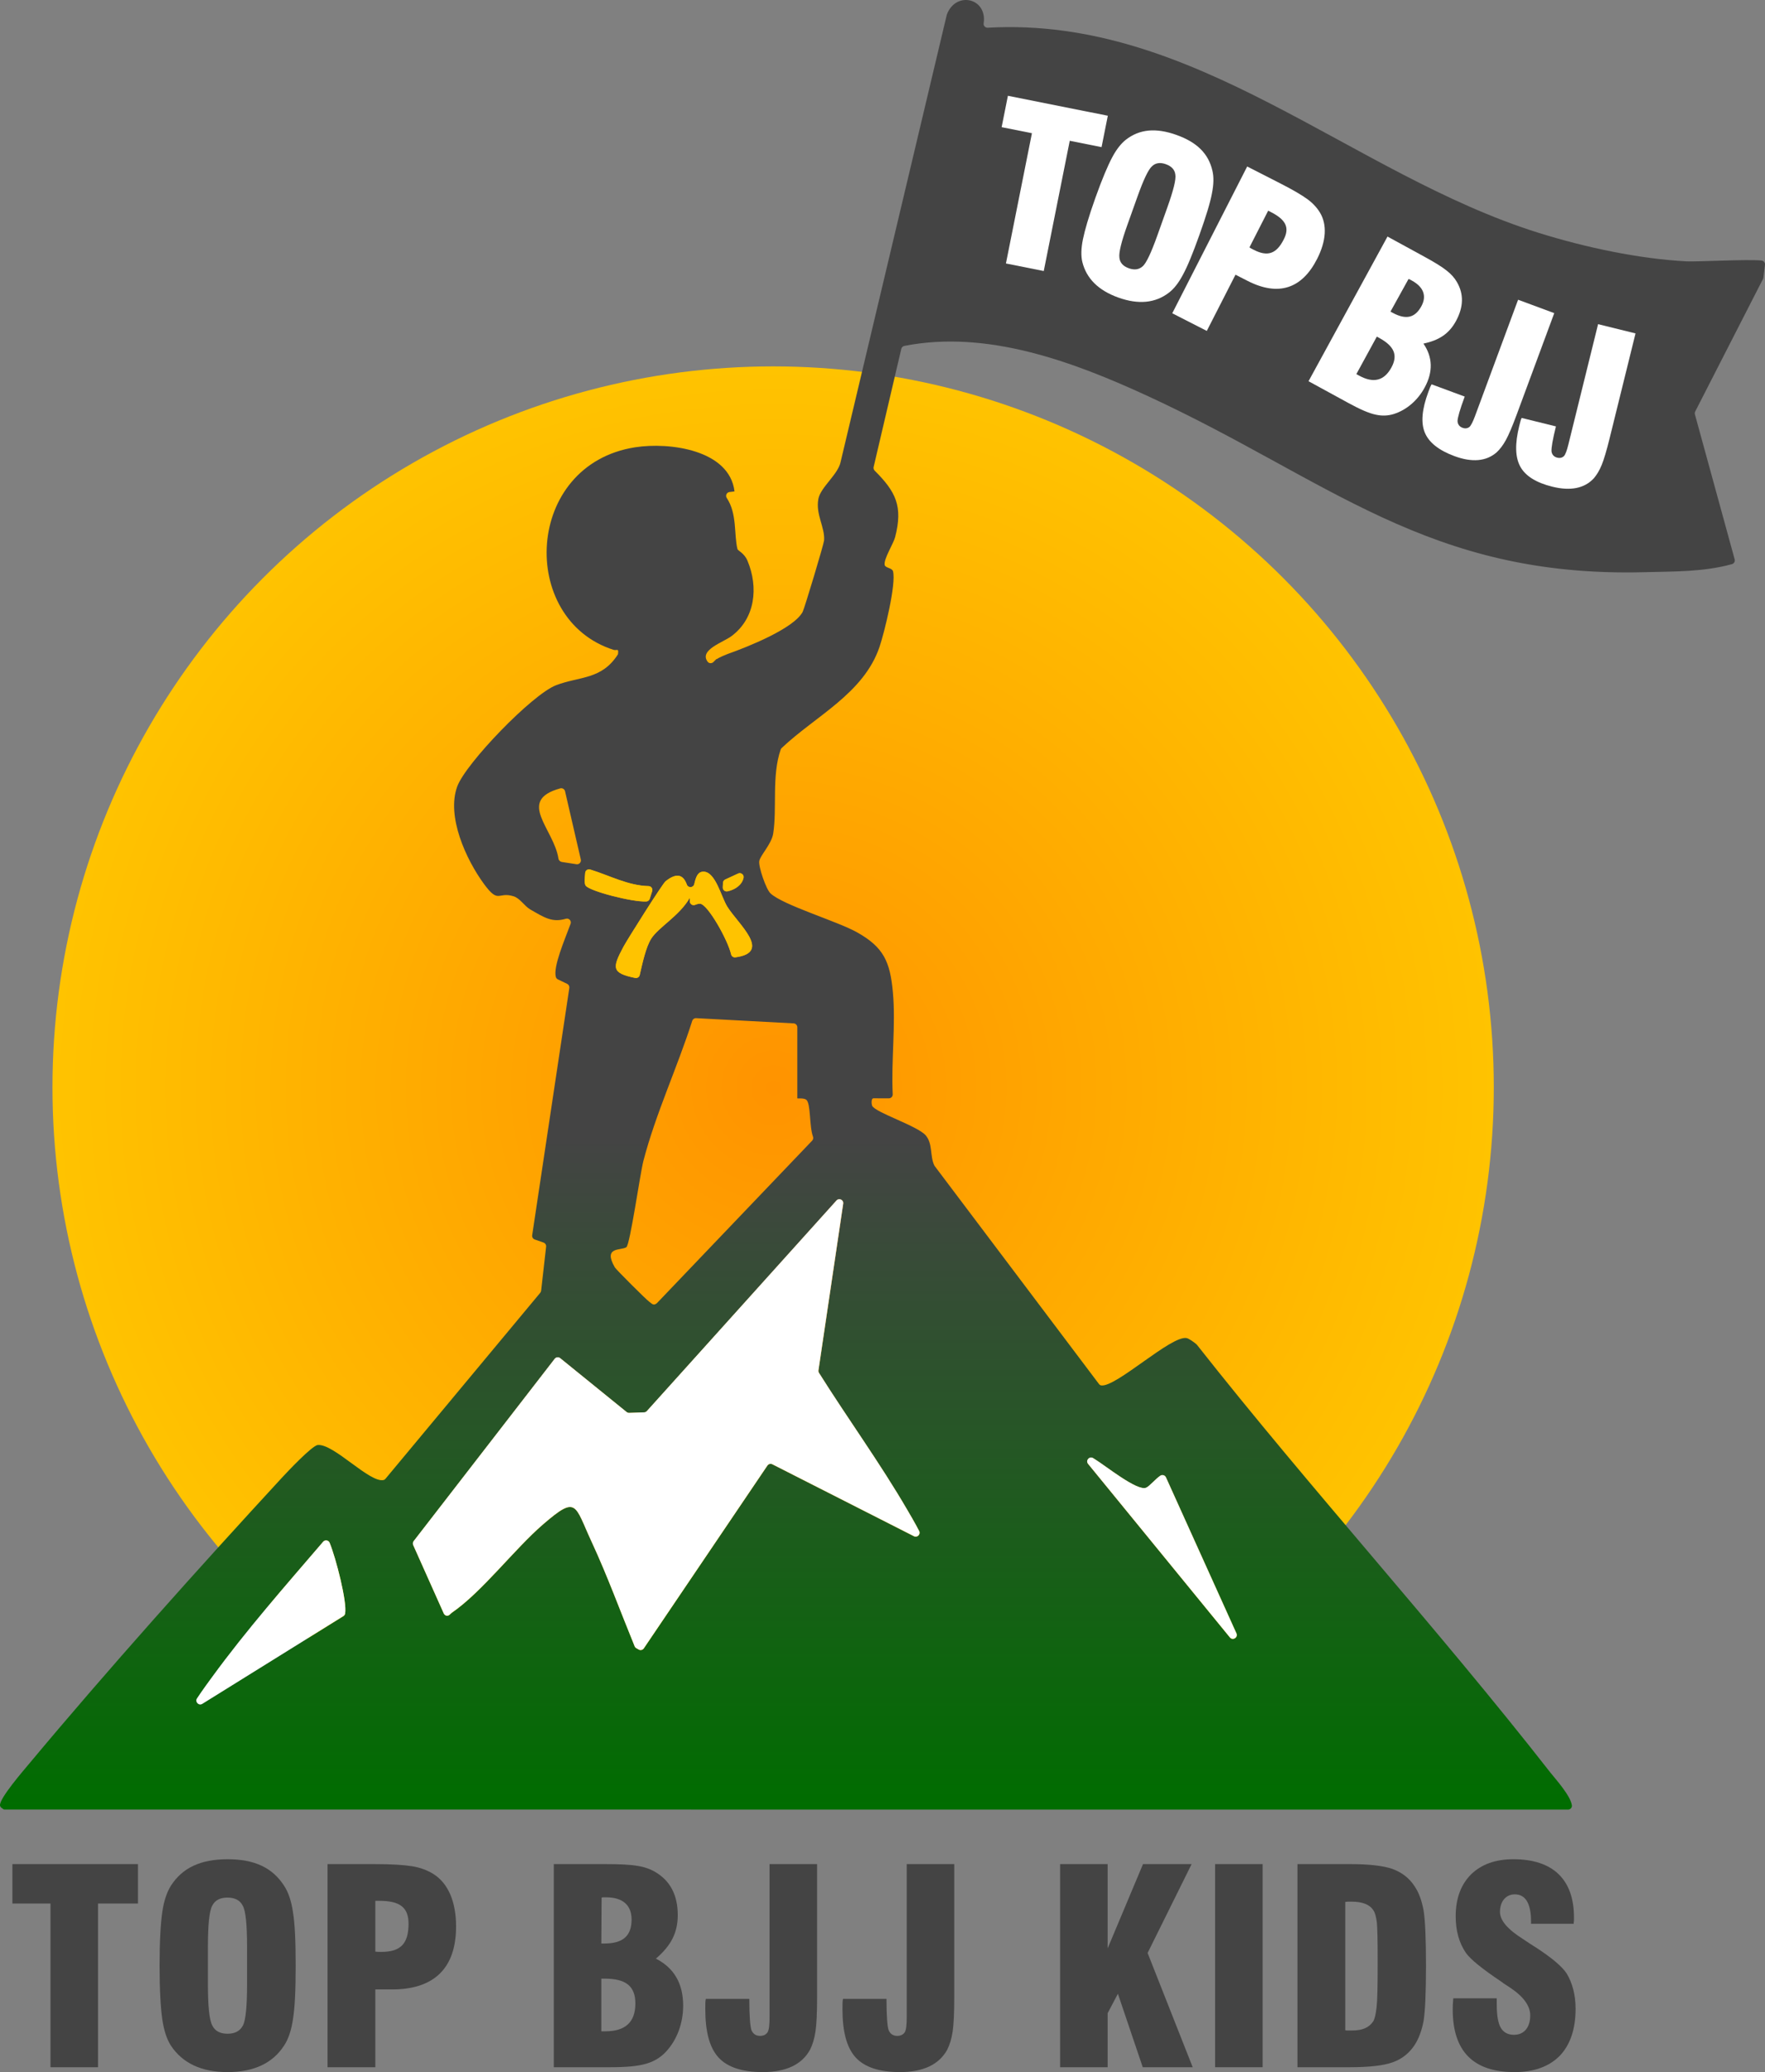 <?xml version="1.0" encoding="UTF-8"?><svg id="Laag_2" xmlns="http://www.w3.org/2000/svg" xmlns:xlink="http://www.w3.org/1999/xlink" viewBox="0 0 590.552 693.101"><rect x="0" y="0" width="590.552" height="693.101" fill="#808080" stroke="none"/><defs><style>.cls-1{fill:#fff;}.cls-2{fill:url(#Naamloos_verloop_29);}.cls-3{fill:#ffc300;}.cls-4{fill:#444;}.cls-5{fill:url(#Naamloos_verloop_39);}</style><radialGradient id="Naamloos_verloop_39" cx="423.939" cy="344.472" fx="423.939" fy="344.472" r="169.867" gradientTransform="translate(-343.108 -125.302) scale(1.42)" gradientUnits="userSpaceOnUse"><stop offset="0" stop-color="#ff9300"/><stop offset="1" stop-color="#ffc300"/></radialGradient><linearGradient id="Naamloos_verloop_29" x1="295.276" y1="605.295" x2="295.276" y2="0" gradientUnits="userSpaceOnUse"><stop offset="0" stop-color="#006d00"/><stop offset=".371" stop-color="#444"/></linearGradient></defs><g id="Laag_1-2"><circle class="cls-5" cx="258.681" cy="363.683" r="241.129"/><path class="cls-4" d="M16.891,636.721H4.151v-13.191h42.014v13.191h-13.372v54.753h-15.902v-54.753Z"/><path class="cls-4" d="M57.186,684.246c-1.356-2.078-2.349-5.059-2.891-8.854-.542-3.795-.904-9.668-.904-17.89s.362-14.185.904-17.889c.542-3.795,1.536-6.686,2.891-8.855,3.885-6.053,10.029-8.855,18.974-8.855s14.999,2.801,18.884,8.855c1.446,2.169,2.44,5.15,2.982,8.855.632,3.795.903,9.667.903,17.889s-.271,14.005-.903,17.89c-.542,3.704-1.536,6.686-2.982,8.854-3.795,5.873-10.119,8.855-18.884,8.855s-15.089-2.981-18.974-8.855ZM81.31,677.47c.904-1.807,1.356-6.415,1.356-13.824v-12.288c0-7.499-.452-12.198-1.446-13.915-.903-1.807-2.62-2.71-5.15-2.71-2.44,0-4.156.903-5.06,2.71-.994,1.807-1.446,6.505-1.446,13.915v12.288c0,7.319.452,11.927,1.446,13.824.903,1.898,2.62,2.801,5.15,2.801,2.44,0,4.156-.903,5.15-2.801Z"/><path class="cls-4" d="M109.588,623.53h15.631c5.783,0,9.939.271,12.74.723,2.71.452,5.06,1.355,6.957,2.53,4.969,3.072,7.68,9.216,7.68,17.619,0,13.824-7.228,21.052-21.413,21.052h-5.602v26.021h-15.992v-67.944ZM136.693,643.497c0-5.421-2.801-7.68-9.758-7.68h-1.356v16.986c.452.091.994.091,2.078.091,6.415,0,9.035-2.801,9.035-9.397Z"/><path class="cls-4" d="M185.3,623.53h17.076c5.06,0,8.764.18,11.113.632,2.259.362,4.246,1.084,5.873,2.079,4.97,2.981,7.409,7.77,7.409,14.366,0,5.963-2.349,10.301-7.319,14.547,6.053,3.072,9.126,8.312,9.126,15.721,0,6.054-2.169,11.656-5.873,15.541-1.807,1.898-3.975,3.162-6.505,3.886-2.62.813-6.686,1.174-12.017,1.174h-18.883v-67.944ZM202.196,650.093c6.234,0,9.126-2.53,9.126-8.041,0-4.789-2.981-7.409-8.493-7.409h-.994c-.271,0-.452.091-.542.091l-.09,15.36h.994ZM202.558,679.458c6.686,0,10.029-3.072,10.029-9.306,0-5.783-3.162-8.312-10.3-8.312h-1.084v17.619h1.355Z"/><path class="cls-4" d="M240.412,688.222c-2.982-3.252-4.427-8.583-4.427-16.173,0-1.898,0-2.62.18-3.434h14.547c0,5.692.271,9.126.723,10.481.543,1.265,1.536,1.898,2.891,1.898,1.174,0,1.988-.452,2.53-1.265.452-.813.633-2.53.633-5.15v-51.049h15.902v44.724c0,5.059-.181,8.854-.543,11.293-.361,2.44-.994,4.427-1.807,6.054-2.71,4.969-8.041,7.499-15.812,7.499-6.867,0-11.836-1.626-14.817-4.879Z"/><path class="cls-4" d="M286.309,688.222c-2.982-3.252-4.427-8.583-4.427-16.173,0-1.898,0-2.62.18-3.434h14.547c0,5.692.271,9.126.723,10.481.543,1.265,1.536,1.898,2.891,1.898,1.174,0,1.988-.452,2.53-1.265.452-.813.632-2.53.632-5.15v-51.049h15.902v44.724c0,5.059-.181,8.854-.543,11.293-.361,2.44-.994,4.427-1.807,6.054-2.71,4.969-8.041,7.499-15.812,7.499-6.867,0-11.836-1.626-14.817-4.879Z"/><path class="cls-4" d="M354.703,623.53h15.902v28.189l11.836-28.189h16.264l-14.728,29.725,15.089,38.219h-16.715l-8.312-24.576-3.434,6.506v18.07h-15.902v-67.944Z"/><path class="cls-4" d="M406.563,623.53h15.902v67.944h-15.902v-67.944Z"/><path class="cls-4" d="M434.119,623.53h17.528c6.414,0,11.113.542,14.276,1.626,3.162,1.174,5.602,3.072,7.319,5.692,1.445,2.079,2.44,4.789,3.071,8.132.543,3.343.813,9.577.813,18.522s-.271,15.179-.813,18.523c-.632,3.252-1.626,5.963-3.071,8.131-1.807,2.71-4.246,4.608-7.319,5.692s-7.861,1.626-14.276,1.626h-17.528v-67.944ZM452.37,679.187c3.433,0,5.602-.903,7.048-2.982.542-.813.903-2.44,1.174-4.788.271-2.349.361-6.867.361-13.824v-3.072c0-5.692-.09-9.487-.271-11.475-.271-1.988-.633-3.343-1.174-4.066-1.174-1.898-3.614-2.891-7.319-2.891-1.084,0-1.626,0-2.078.09v42.917c.271.091.633.091.903.091h1.355Z"/><path class="cls-4" d="M486.069,672.139c0-.813,0-1.626.18-3.705h14.547v1.988c0,3.705.452,6.325,1.355,7.861s2.349,2.349,4.427,2.349c3.343,0,5.421-2.44,5.421-6.505,0-3.253-2.349-6.415-7.047-9.487l-1.808-1.174-.723-.542c-6.324-4.246-10.3-7.409-11.926-9.668-2.259-3.343-3.434-7.319-3.434-12.288,0-5.873,1.717-10.572,5.15-14.005,3.434-3.343,8.132-5.06,14.185-5.06,13.191,0,20.239,6.777,20.239,19.426v1.084c-.09.452-.09.813-.09,1.084h-14.276v-.813c0-6.054-1.897-9.035-5.421-9.035-2.981,0-4.969,2.349-4.969,5.873,0,2.891,2.62,5.873,7.77,9.126l2.168,1.446.723.452c.271.181.633.452.994.633,5.602,3.614,9.126,6.595,10.662,8.945,1.898,3.162,2.981,7.138,2.981,11.746,0,6.867-1.807,12.107-5.24,15.721-3.524,3.614-8.584,5.511-15.179,5.511-13.824,0-20.691-6.957-20.691-20.962Z"/><path class="cls-2" d="M589.375,87.138c-4.873-.464-21.692.465-25.146.281-16.141-.862-34.056-4.729-49.455-9.545-62.577-19.57-114.772-72.546-184.264-68.602-.817.046-1.512-.647-1.39-1.456,1.282-8.487-9.255-10.909-12.288-3.012-.025.064-.045.133-.061.2l-35.48,149.394c-.812,4.325-6.76,8.543-7.482,12.533-.939,5.192,2.246,9.434,1.924,13.833-.091,1.245-6.581,22.802-7.169,23.906-2.976,5.588-18.448,11.741-25.146,14.102-.375.132-2.797,1.124-3.684,1.74l.032-.13-1.07,1.065c-.549.546-1.476.509-1.936-.114-2.898-3.924,5.153-6.451,7.947-8.52,8.022-5.94,9.123-16.38,5.388-25.263-1.078-2.564-3.211-3.346-3.344-3.877-1.215-4.853-.055-11.819-3.581-17.096-.536-.802-.04-1.884.917-2.001l1.677-.204c-1.691-13.928-21.773-16.546-33.255-14.756-37.051,5.776-39.197,57.565-7.215,67.752,1.07.341,1.808-.732,1.467,1.495-5.432,8.552-12.809,7.33-20.676,10.329-8.029,3.06-30.287,26.169-33.103,33.898-3.65,10.015,2.977,24.457,8.966,32.608,4.988,6.79,4.573,2.469,9.867,4.094,2.211.679,3.654,3.296,5.619,4.423,4.74,2.719,7.318,4.46,11.9,3.101,1.021-.303,1.948.69,1.581,1.69-1.936,5.282-5.922,14.402-4.924,17.817.102.347.358.625.684.782l3.098,1.49c.513.247.805.799.721,1.362l-12.429,82.724c-.093.616.266,1.211.853,1.417l2.952,1.036c.571.2.927.769.859,1.37l-1.668,14.736c-.028.252-.13.489-.292.684l-51.791,62.226c-.15.18-.339.335-.565.394-4.628,1.193-16.744-12.236-22.105-11.694-1.881.19-10.118,8.919-12.052,11.016-27.824,30.176-58.198,64.083-84.46,95.54-1.984,2.377-10.105,11.738-9.788,14.015.094.671.794,1.008,1.334,1.351l523.305.025c.744,0,1.378-.627,1.297-1.367-.36-3.248-5.643-9.033-7.2-11.025-38.043-48.665-80.002-94.538-118.246-143.068-.053-.067-.107-.125-.172-.181-.812-.69-2.486-1.93-3.308-2.082-5.152-.953-23.614,16.539-28.56,15.837-.311-.044-.579-.241-.768-.492l-54.917-72.844c-.057-.076-.108-.156-.15-.241-1.519-3.114-.475-7.128-2.82-9.989-2.622-3.2-17.042-7.737-18.001-10-.187-.44-.405-2.475.473-2.473l5.13.009c.744.001,1.328-.619,1.291-1.362-.546-11.113,1.055-23.241.057-34.124-.937-10.214-3.065-15.035-11.967-20.033-6.612-3.713-24.707-9.067-28.975-13.025-1.511-1.402-4.075-8.982-3.77-10.807.318-1.902,4.121-5.713,4.667-9.212,1.324-8.489-.539-19.321,2.497-28.084.071-.204.191-.388.348-.537,11.33-10.736,27.419-18.201,32.725-33.811,1.629-4.794,5.641-21.109,4.516-25.311-.308-1.149-2.608-1.083-2.789-2.12-.353-2.029,2.921-7.051,3.509-9.333,2.658-10.317.204-15.147-6.849-22.196-.318-.318-.455-.78-.353-1.217l9.256-39.521c.117-.499.516-.888,1.018-.987,27.76-5.451,56.576,5.301,81.542,16.819,60.538,27.929,93.531,60.781,166.151,58.869,9.847-.259,19.643-.054,29.229-2.69.688-.189,1.087-.912.899-1.6l-13.305-48.514c-.086-.312-.051-.646.096-.934l22.686-44.342c.069-.135.114-.282.133-.433l.524-4.286c.089-.728-.437-1.381-1.167-1.45ZM115.474,539.759c-.068.355-.278.655-.585.846-3.828,2.38-35.898,22.316-47.193,29.337-1.184.736-2.53-.657-1.763-1.82,1.897-2.877,4.418-6.276,5.003-7.078,11.495-15.765,24.493-30.506,37.189-45.312.626-.73,1.801-.552,2.17.336,2.088,5.022,5.909,19.868,5.178,23.69ZM365.775,487.767c.265.17.497.322.677.43,3.283,1.98,14.059,10.703,17.018,9.461,1.184-.497,3.23-3.04,4.785-4.03.664-.423,1.547-.147,1.871.57l23.569,52.166c.625,1.383-1.226,2.53-2.186,1.355l-47.439-58.039c-.933-1.142.464-2.706,1.706-1.912ZM241.906,295.328c.021-.485.311-.918.751-1.122l4.314-1.995c.967-.447,2.049.403,1.819,1.444-.528,2.395-2.84,3.972-5.385,4.514-.828.176-1.6-.484-1.564-1.33l.065-1.511ZM222.69,294.802c4.107-3.289,6.078-1.791,7.121,1.094.438,1.211,2.181,1.116,2.48-.137.549-2.301,1.11-4.231,3.165-4.175,3.989.108,5.882,8.503,7.897,11.711,3.734,5.946,15.018,15.282,2.711,16.945-.667.09-1.288-.348-1.438-1.005-1.101-4.827-7.816-16.733-10.364-16.925-.501-.038-1.118.151-1.693.38-.87.348-1.797-.329-1.765-1.266.013-.356.011-.709-.033-1.049-3.449,6.019-10.403,9.743-12.874,13.626-1.8,2.829-2.971,8.338-3.85,12.163-.157.685-.841,1.11-1.529.968-7.922-1.636-7.706-3.341-3.916-10.426,1.349-2.521,13.072-21.093,14.088-21.907ZM195.797,292.016c.056-.842.886-1.393,1.692-1.145,6.46,1.991,12.659,5.389,19.525,5.545.864.02,1.467.86,1.204,1.683l-.817,2.557c-.164.514-.623.878-1.161.903-4.724.222-19.164-3.505-20.306-5.341-.519-.834-.24-2.653-.137-4.203ZM187.945,288.315c-.502-.078-1.001-.547-1.077-1.049-1.517-10.037-14.204-19.48.576-23.557.711-.196,1.45.241,1.616.96l5.276,22.836c.207.894-.555,1.714-1.462,1.574l-4.928-.763ZM282.134,402.638l-8.278,55.732c-.046.309.02.624.186.888,9.648,15.352,20.413,30.137,29.536,45.812.506.869,2.584,4.369,3.963,7.059.573,1.118-.626,2.311-1.746,1.742l-47.365-24.058c-.583-.296-1.295-.112-1.662.43l-41.344,61.133c-.38.561-1.127.736-1.716.401l-.796-.453c-.253-.144-.451-.368-.561-.638-4.764-11.627-9.117-23.591-14.407-34.981-5.747-12.374-4.774-15.681-16.188-5.841-9.647,8.317-20.402,22.584-30.472,29.528-.563.388-.814.878-1.368,1.04-.582.17-1.191-.189-1.439-.742l-10.218-22.854c-.195-.437-.134-.945.158-1.323l47.185-60.978c.445-.576,1.277-.672,1.843-.214l22.213,18.009c.243.197.549.299.861.289l5.002-.171c.352-.012.684-.167.919-.428l63.445-70.44c.86-.955,2.436-.212,2.247,1.059ZM265.543,342.312c.688.037,1.228.606,1.228,1.295v23.77c0,.151,2.126-.189,2.988.47,1.57,1.2.98,8.884,2.252,12.324.176.475.083,1.002-.266,1.368l-51.981,54.398c-1.166.932-1.638.108-2.522-.499-1.007-.692-11.08-10.745-11.519-11.503-4.079-7.041,2.059-5.571,3.847-6.746,1.23-.807,4.607-24.628,5.693-28.821,4.071-15.73,11.398-31.37,16.35-46.902.179-.56.709-.927,1.296-.896l32.636,1.743Z"/><path class="cls-4" d="M342.832,65.418l-4.057,14.944c12.623,5.402,18.216-14.794,4.057-14.944Z"/><path class="cls-4" d="M348.81,43.414l-2.994,12.913c7.281,3.918,13.494-6.943,8.718-11.71-.86-.859-5.103-1.743-5.723-1.203Z"/><path class="cls-4" d="M504.935,115.047l-9.166,34.326c5.107-.016,8.148,1.37,10.5-3.997,1.823-4.16,7.518-25.871,6.334-29.336-.839-2.454-6.633-4.081-7.668-.992Z"/><path class="cls-1" d="M115.466,539.728c-.068.355-.278.655-.585.846-3.828,2.38-35.898,22.316-47.193,29.337-1.184.736-2.53-.657-1.763-1.82,1.897-2.877,4.418-6.276,5.003-7.078,11.495-15.765,24.493-30.506,37.189-45.312.626-.73,1.801-.552,2.17.336,2.088,5.022,5.909,19.868,5.178,23.69ZM365.767,487.736c.265.17.497.322.677.43,3.283,1.98,14.059,10.703,17.018,9.461,1.184-.497,3.23-3.04,4.785-4.03.664-.423,1.547-.147,1.871.57l23.569,52.166c.625,1.383-1.226,2.53-2.186,1.355l-47.439-58.039c-.933-1.142.464-2.706,1.706-1.912ZM282.126,402.607l-8.278,55.732c-.046.309.02.624.186.888,9.648,15.352,20.413,30.137,29.536,45.812.506.869,2.584,4.369,3.963,7.059.573,1.118-.626,2.311-1.746,1.742l-47.365-24.058c-.583-.296-1.295-.112-1.662.43l-41.344,61.133c-.38.561-1.127.736-1.716.401l-.796-.453c-.253-.144-.451-.368-.561-.638-4.764-11.627-9.117-23.591-14.407-34.981-5.747-12.374-4.774-15.681-16.188-5.841-9.647,8.317-20.402,22.584-30.472,29.528-.563.388-.814.878-1.368,1.04-.582.17-1.191-.189-1.439-.742l-10.218-22.854c-.195-.437-.134-.945.158-1.323l47.185-60.978c.445-.576,1.277-.672,1.843-.214l22.213,18.009c.243.197.549.299.861.289l5.002-.171c.352-.012.684-.167.919-.428l63.445-70.44c.86-.955,2.436-.212,2.247,1.059Z"/><path class="cls-3" d="M241.898,295.297c.021-.485.311-.918.751-1.122l4.314-1.995c.967-.447,2.049.403,1.819,1.444-.528,2.395-2.84,3.972-5.385,4.514-.828.176-1.6-.484-1.564-1.33l.065-1.511Z"/><path class="cls-3" d="M222.682,294.771c4.107-3.289,6.078-1.791,7.121,1.094.438,1.211,2.181,1.116,2.48-.137.549-2.301,1.11-4.231,3.165-4.175,3.989.108,5.882,8.503,7.897,11.711,3.734,5.946,15.018,15.282,2.711,16.945-.667.09-1.288-.348-1.438-1.005-1.101-4.827-7.816-16.733-10.364-16.925-.501-.038-1.118.151-1.693.38-.87.348-1.797-.329-1.765-1.266.013-.356.011-.709-.033-1.049-3.449,6.019-10.403,9.743-12.874,13.626-1.8,2.829-2.971,8.338-3.85,12.163-.157.685-.841,1.11-1.529.968-7.922-1.636-7.706-3.341-3.916-10.426,1.349-2.521,13.072-21.093,14.088-21.907Z"/><path class="cls-3" d="M195.789,291.985c.056-.842.886-1.393,1.692-1.145,6.46,1.991,12.659,5.389,19.525,5.545.864.02,1.467.86,1.204,1.683l-.817,2.557c-.164.514-.623.878-1.161.903-4.724.222-19.164-3.505-20.306-5.341-.519-.834-.24-2.653-.137-4.203Z"/><path class="cls-1" d="M345.275,44.559l-10.138-2.024,2.096-10.497,33.434,6.676-2.096,10.497-10.641-2.125-8.7,43.572-12.655-2.526,8.7-43.572Z"/><path class="cls-1" d="M362.133,87.608c-.469-1.958-.416-4.507.204-7.556.62-3.048,1.944-7.635,4.186-13.919,2.241-6.284,4.143-10.743,5.567-13.426,1.449-2.752,2.996-4.691,4.623-5.979,4.62-3.568,10.079-4.034,16.915-1.596,6.836,2.439,10.699,6.229,12.018,11.915.514,2.051.461,4.601-.135,7.58-.551,3.073-1.944,7.635-4.186,13.919s-4.025,10.629-5.567,13.426c-1.424,2.683-2.996,4.691-4.692,5.954-4.501,3.454-10.148,4.009-16.846,1.62-6.699-2.389-10.719-6.392-12.088-11.939ZM382.417,89.005c1.183-1.135,2.784-4.533,4.804-10.196l3.349-9.391c2.044-5.731,2.979-9.446,2.688-11.028-.198-1.627-1.264-2.786-3.197-3.476-1.864-.665-3.423-.442-4.606.693-1.252,1.11-2.878,4.578-4.897,10.24l-3.35,9.391c-1.994,5.593-2.906,9.238-2.663,10.959.174,1.697,1.239,2.855,3.173,3.545,1.864.665,3.422.443,4.699-.737Z"/><path class="cls-1" d="M417.298,55.693l11.295,5.768c4.179,2.134,7.082,3.863,8.939,5.223,1.792,1.327,3.156,2.846,4.094,4.395,2.458,4.054,2.149,9.493-.951,15.566-5.101,9.99-12.992,12.546-23.242,7.311l-4.048-2.067-9.602,18.804-11.556-5.901,25.072-49.098ZM429.517,80.124c2-3.917.81-6.583-4.217-9.15l-.98-.5-6.268,12.274c.293.232.685.432,1.468.832,4.636,2.367,7.563,1.31,9.996-3.456Z"/><path class="cls-1" d="M464.246,79.129l12.16,6.641c3.603,1.968,6.171,3.537,7.668,4.773,1.468,1.136,2.602,2.423,3.374,3.764,2.379,4.056,2.254,8.415-.311,13.111-2.319,4.247-5.678,6.421-10.869,7.513,3.117,4.541,3.266,9.468.385,14.744-2.355,4.311-6.077,7.457-10.226,8.783-2.025.649-4.061.706-6.144.237-2.182-.44-5.218-1.764-9.014-3.837l-13.448-7.343,26.423-48.385ZM454.785,125.667c4.762,2.6,8.337,1.712,10.761-2.727,2.249-4.118.981-7.149-4.102-9.925l-.772-.422-6.851,12.547.965.527ZM465.947,104.616c4.439,2.424,7.482,1.747,9.625-2.178,1.863-3.41.758-6.435-3.166-8.579l-.708-.386c-.193-.106-.357-.112-.421-.147l-6.037,10.903.708.387Z"/><path class="cls-1" d="M476.716,144.67c-1.352-3.315-.95-7.778,1.188-13.553.535-1.444.739-1.994,1.105-2.561l11.069,4.098c-1.604,4.332-2.365,7.02-2.403,8.179.056,1.115.634,1.877,1.666,2.259.894.331,1.64.216,2.281-.25.573-.491,1.194-1.747,1.933-3.74l14.384-38.842,12.1,4.481-12.602,34.03c-1.425,3.85-2.632,6.686-3.595,8.441-.962,1.754-2.004,3.088-3.08,4.097-3.463,3.018-8.232,3.44-14.144,1.251-5.225-1.935-8.548-4.573-9.9-7.888Z"/><path class="cls-1" d="M508.666,156.07c-1.716-3.143-1.818-7.623-.341-13.601.369-1.495.51-2.064.81-2.67l11.459,2.83c-1.107,4.483-1.562,7.241-1.469,8.396.181,1.102.841,1.794,1.909,2.057.925.228,1.653.031,2.238-.504.514-.553.99-1.87,1.5-3.934l9.931-40.212,12.526,3.093-8.701,35.231c-.984,3.985-1.865,6.939-2.624,8.791-.759,1.851-1.644,3.294-2.601,4.417-3.102,3.387-7.793,4.343-13.914,2.831-5.409-1.336-9.007-3.584-10.723-6.726Z"/></g></svg>